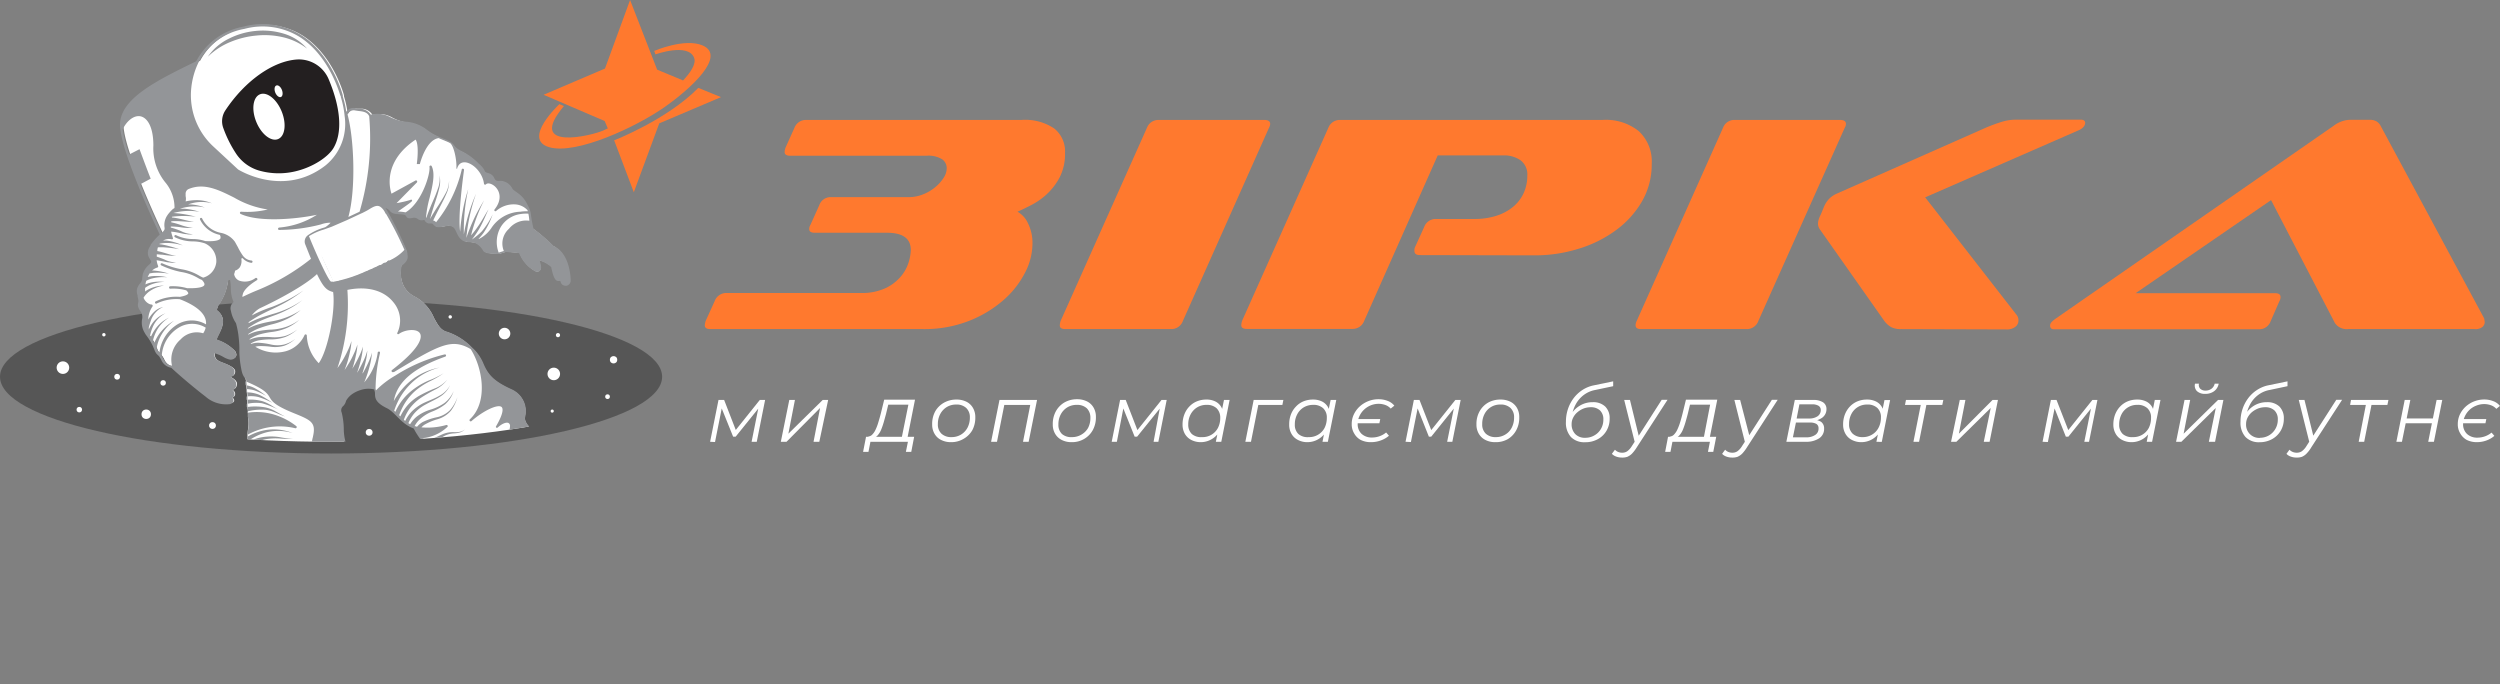 <svg xmlns="http://www.w3.org/2000/svg" xmlns:xlink="http://www.w3.org/1999/xlink" viewBox="0 0 381.42 104.41"><rect x="0" y="0" width="381.42" height="104.41" fill="#808080" stroke="none"/><defs><clipPath id="a" transform="translate(0 -0.7)"><path d="M0,0V57.18H.13C1.89,63.28,23.77,68.1,50.51,68.1s48.61-4.82,50.37-10.92H101V0Z" style="fill:none"/></clipPath></defs><ellipse cx="50.51" cy="57.48" rx="50.51" ry="11.71" style="fill:#565656"/><g style="clip-path:url(#a)"><path d="M86.93,43.56a.69.69,0,0,1-.54.6h-.08c-.12,0-.53,0-.67-.57l0-.16h-.17l-.14,0-.07,0c-.51.1-.77-.94-1-1.86l0-.15,0,0a4.83,4.83,0,0,0-1.84-1l-.26-.07.09.26c.28.79.29,1.22,0,1.42a.4.4,0,0,1-.16.07.66.66,0,0,1-.31,0,5.28,5.28,0,0,1-2.45-2.75l0-.08-2.09-.18-1,.31-.18,0c-1.65,0-2.06-.25-2.15-.43a2.77,2.77,0,0,0-1.48-1.3.58.58,0,0,0-.18,0,3,3,0,0,1-.45-.06l-.13,0-.1,0-.22-.06-.13,0-.08,0,0,0a2.56,2.56,0,0,1-.33-.16l-.11-.07a1.52,1.52,0,0,1-.39-.37l-.07-.1a3.73,3.73,0,0,1-.35-.65c-.3-.67-.6-1.3-2-1-1.08.22-1.27,0-1.35,0A.71.71,0,0,0,66.3,35a.44.44,0,0,1-.09-.11.5.5,0,0,0-.45-.23h-.11a1.06,1.06,0,0,1-.32,0,.84.84,0,0,1-.14-.06.69.69,0,0,1-.29-.27l0-.06a.36.36,0,0,0-.24-.15h-.11l-.13,0a.66.66,0,0,1-.62-.18,1.13,1.13,0,0,0-.95-.14c-.59.1-.67,0-.76-.17a.55.55,0,0,0-.33-.3,2.72,2.72,0,0,0-.76-.11,3.76,3.76,0,0,1-.9-.12,1,1,0,0,1-.52-.34,1.32,1.32,0,0,0-.76-.48l-.42-.12.28.34A4.79,4.79,0,0,1,59,33l.11.2a53,53,0,0,1,2.8,5.59,2.08,2.08,0,0,1,.16.63,1.22,1.22,0,0,0,0,.17c0,.32.12.83-.83,1.51l0,0v.05c-.08.36-.71,3.47,2.1,4.86a6.37,6.37,0,0,1,2.85,3.18c.56,1,1,1.91,2,2.17A9.26,9.26,0,0,1,72,53.79,6.74,6.74,0,0,1,73.56,56c.75,1.83,1.57,2.87,4.46,4.18a3.53,3.53,0,0,1,2,4.24,2.29,2.29,0,0,0,.82,1.49,8.37,8.37,0,0,1,2,3.57c.63,1.85,1.32,2.14,1.69,2.3l.08,0c.52.22.74.38.5,1.92A8.4,8.4,0,0,0,86.19,77l0,0h.07a8.55,8.55,0,0,1,5.33,1.84l0,0,0,0,.08,0a3.43,3.43,0,0,1,.39-.12A1.8,1.8,0,0,1,93.7,79c.87.63,1.48,2.19,1.67,4.26.1.88-2.12,2.73-3.71,3.1a1.89,1.89,0,0,1-.39.05,7.4,7.4,0,0,1-1.06.1h0c-2.68,0-9.33-2-11.43-4.17a2.43,2.43,0,0,1-.26-.62,1.27,1.27,0,0,1,.15-1v-.17a1.93,1.93,0,0,0-1-2,2.22,2.22,0,0,1-.79-.85l0-.08h-.1a5.31,5.31,0,0,1-3.2-1.42l0,0A5,5,0,0,1,73,75.7l-.18-.21a5.63,5.63,0,0,1-.88-1.56l0-.07h-.07l-.29-.12a6.21,6.21,0,0,1-.9-.44h0a3.83,3.83,0,0,1-.59-.42.72.72,0,0,1-.15-.13,1.8,1.8,0,0,1-.44-.56l0,0-.06,0A7.16,7.16,0,0,1,67.46,71a15.69,15.69,0,0,1-1.67-1.54l-.4-.45c-.17-.19-.31-.36-.44-.52l-.12-.15-.37-.48c-.07-.1-.14-.18-.2-.28l-.12-.16c-.13-.19-.25-.36-.36-.54s-.28-.45-.39-.66a2.43,2.43,0,0,1-.15-.26l0-.06-.07,0a5.38,5.38,0,0,1-.63-.28l-.2-.11a6.51,6.51,0,0,1-.58-.39,1.27,1.27,0,0,1-.12-.1,6.85,6.85,0,0,1-.59-.53L61,64.46l-.12-.12-.21-.22-.32-.32-.16-.16-.3-.27c-.1-.08-.19-.16-.28-.22a4.42,4.42,0,0,0-.54-.34c-1.65-.81-1.68-1.38-1.72-2l0-.16a1.57,1.57,0,0,0-.11-.52l0-.16-.08,0a3.64,3.64,0,0,0-1.83,0L54.9,60a4.81,4.81,0,0,0-1.25.59,3.25,3.25,0,0,0-1.06,1.13,1.59,1.59,0,0,1-.41.74,1,1,0,0,0-.27,1.17A11,11,0,0,1,52.22,66a7.73,7.73,0,0,0,.34,2.34,1.77,1.77,0,0,1-.15,1.29,4,4,0,0,0,0,3.3c1.11,2.62.84,4.63.21,5.63a2.48,2.48,0,0,0-.24.78,4.53,4.53,0,0,1-.69,1.84l-.05.07,0,.08A4.34,4.34,0,0,1,51.36,86l0,.06,0,.08c.5,1.69.07,2.95-1.25,3.65l-.09,0,0,.11c.16,1,.73,3.43,1.6,6.86l.06.22,0,0c.52.37,1,2.54,1.32,4.45a4.71,4.71,0,0,1-1.56,2.1,6.63,6.63,0,0,1-2.6,1.22h0a5.67,5.67,0,0,1-2.63,0,3.93,3.93,0,0,1-2.14-1.43c-.68-2.37-.85-4-.48-4.75l0,0v0c0-.2,0-.87-.06-1.73a34.91,34.91,0,0,0-.49-6.33l0-.07-.08,0c-2-.56-1.84-1.1-1.65-1.79l.06-.2a.86.86,0,0,0-.35-.85,1,1,0,0,1-.37-.65s0-.07,0-.11l0-.12-.12,0a3.19,3.19,0,0,1-.52-.16l-.07,0c-1.36-.59-1.51-2.36-1.59-3.31l0-.28c-.06-.59-.12-1.25-.26-2a8.57,8.57,0,0,1,.4-4.5,8.44,8.44,0,0,0,.36-1.42,7.87,7.87,0,0,0-.09-2.81,5.42,5.42,0,0,0-.14-.65.94.94,0,0,0,0-.16c0-.19-.1-.4-.16-.63l-.26-.86L38,69.42c0-.1-.07-.2-.1-.3l0-.06c-.06-.24-.11-.48-.14-.69l0-.07a7.24,7.24,0,0,1,0-.75c0-.23,0-.44,0-.63l.06-.62a5.34,5.34,0,0,0,0-2l0-.18s0-.12,0-.2a2.75,2.75,0,0,1,0-.34c0-.2,0-.4-.08-.61l-.05-.56c0-.22,0-.45,0-.69l0-.64c0-.18-.11-1.47-.13-1.7s0-.55-.09-.83A14.84,14.84,0,0,0,37,57a15.42,15.42,0,0,1-.29-2.39l0-.81c0-.66-.07-1.35-.16-2.07v0h0a11.79,11.79,0,0,0-.35-1.75,5.32,5.32,0,0,1-.76-1.87,1.09,1.09,0,0,1,.36-1.21l.1-.08-.07-.1a5.26,5.26,0,0,1-.4-2.1v-.14a9.28,9.28,0,0,0-.13-1.17l0-.23-.18.14a1.4,1.4,0,0,1-.26.16l-.08,0v.08a7.87,7.87,0,0,1-1.5,3.83l-.25.72.08.06c1.49,1.16.8,2.55.24,3.67-.12.23-.22.46-.31.67l0,.13.12.06a6.47,6.47,0,0,1,2.73,1.7,1.48,1.48,0,0,1,.15.35.56.56,0,0,1-.1.5.78.78,0,0,1-.39.22,1.32,1.32,0,0,1-.31,0,3.47,3.47,0,0,1-.89-.38,5.21,5.21,0,0,0-1.44-.6l-.16,0v.15c0,.66.11,1.09,1.13,1.47s2.07.82,2,1.4a.71.71,0,0,1-.29.58l-.18.07-.36.08.32.18c.3.16,1,.61.74,1.24a.75.75,0,0,1-.39.5l-.07,0-.16.1.13.13a.65.65,0,0,1,.25.61.57.57,0,0,1-.24.36l-.14.09.1.13a.46.46,0,0,1,.13.4c0,.06-.06.18-.3.27l-.17,0a4.5,4.5,0,0,1-3.58-1.14c-1.4-1.06-3.74-3-5.2-4.37l0,0h0a1.83,1.83,0,0,1-1.43-1.15,3.43,3.43,0,0,0-.28-.47,1.43,1.43,0,0,0-.23-.26,1.36,1.36,0,0,1-.17-.16,1.82,1.82,0,0,1-.37-.68l-.12-.27c-.05-.14-.12-.29-.2-.46s-.24-.45-.41-.73l-.07-.09a1.06,1.06,0,0,0-.1-.17l-.33-.46a3.19,3.19,0,0,1-.24-.38,2.72,2.72,0,0,1-.38-2,1.62,1.62,0,0,0-.24-1.28,3.4,3.4,0,0,1-.32-.54,1,1,0,0,1,0-.63,3,3,0,0,0,0-.42,2.88,2.88,0,0,0-.1-.6c0-.05,0-.1-.05-.17a1.87,1.87,0,0,1-.13-.58,1.41,1.41,0,0,1,.08-.58,2.3,2.3,0,0,1,.37-.58,1.5,1.5,0,0,0,.36-.71c0-.22,0-.35.06-.48a1.88,1.88,0,0,1,.16-.62,2.86,2.86,0,0,1,.78-1c.47-.43.47-.56.23-1a3,3,0,0,1-.3-.57,1.45,1.45,0,0,1,.2-1.21,1.61,1.61,0,0,1,.17-.28,3.49,3.49,0,0,1,.3-.43,11.34,11.34,0,0,1,1.09-1.18l.08-.07,0-.09c-.22-.47-5.45-11.45-6-16a5.1,5.1,0,0,1-.06-.73c0-3.93,5.56-6.64,11.44-9.51l.28-.14,0,0a10,10,0,0,1,7-5.1,11,11,0,0,1,8.57,1.23c4.77,3,6.35,9.07,6.37,9.14l0,.17a13.68,13.68,0,0,1,.52,2.33l.06.36.2-.29a1.32,1.32,0,0,1,.71-.51,1.44,1.44,0,0,1,.58,0l.33,0,.13,0a2,2,0,0,1,1.75.83l0,.09.19,0a3.9,3.9,0,0,1,2.8.37A7.34,7.34,0,0,0,62,19.4,5.72,5.72,0,0,1,65,20.54a8.25,8.25,0,0,0,1.66,1l0,0h0c.29.14.55.24.82.35a8.9,8.9,0,0,1,1,.44,1.9,1.9,0,0,1,.7.58,2.7,2.7,0,0,0,1.19.93,6.48,6.48,0,0,1,1.83,1.28c.18.17.39.35.65.57a3.09,3.09,0,0,1,.89,1.07c.1.24.18.32.63.45a1.16,1.16,0,0,1,.85.7.79.79,0,0,0,1,.5,1.94,1.94,0,0,1,1.74,1,1.68,1.68,0,0,0,.67.65,4.51,4.51,0,0,1,1.61,1.74,4.29,4.29,0,0,1,.6,1.75c.07.41.15,1,.41,2v0l0,0a23.39,23.39,0,0,1,3.06,2.64C86.93,39.49,86.92,43.52,86.93,43.56Z" transform="translate(0 -0.7)" style="fill:#fff"/><path d="M35.16,7.1a10.58,10.58,0,0,0-3.45,2.26A8.19,8.19,0,0,1,34.92,6.6,11.41,11.41,0,0,1,39,5.42a11,11,0,0,1,4.28.41,7.56,7.56,0,0,1,3.57,2.29,9.5,9.5,0,0,0-3.72-1.75,12.29,12.29,0,0,0-4.06-.24A13.45,13.45,0,0,0,35.16,7.1ZM87.07,43.56a.82.82,0,0,1-.65.74h-.09c-.31,0-.69-.12-.83-.68a.14.14,0,0,1,0-.06l-.16,0-.07,0c-.65.13-.91-.94-1.16-2l0-.1a4.66,4.66,0,0,0-1.78-1c.23.66.36,1.28,0,1.59a.69.69,0,0,1-.21.1.85.85,0,0,1-.38,0,5.41,5.41,0,0,1-2.54-2.83l-2-.18-1,.31-.21,0c-1.33,0-2.09-.13-2.29-.51a2.73,2.73,0,0,0-1.38-1.23l-.16,0a2.15,2.15,0,0,1-.46-.06l-.15,0-.09,0-.23-.06-.14,0-.12,0h0l-.35-.16-.12-.09a1.71,1.71,0,0,1-.48-.49h0c-.63-.89-.49-2-2.2-1.6-1.44.3-1.42-.1-1.55-.14s-.16-.31-.47-.32h-.09a1.82,1.82,0,0,1-.37,0l-.16-.07a1,1,0,0,1-.38-.37c0-.06-.09-.1-.14-.1a.93.93,0,0,1-.94-.16,1,1,0,0,0-.86-.12c-1,.17-.73-.34-1.13-.48s-1.1-.05-1.66-.22a1.16,1.16,0,0,1-.6-.4,1.27,1.27,0,0,0-.68-.43,3.27,3.27,0,0,1,.36.55l.12.2A55.27,55.27,0,0,1,62,38.76a3.13,3.13,0,0,1,.17.67.71.71,0,0,0,0,.14c.06.37.14.93-.88,1.66-.12.5-.63,3.39,2,4.7a6.61,6.61,0,0,1,2.93,3.26c.52,1,1,1.83,1.91,2.09a9.38,9.38,0,0,1,3.87,2.41A6.73,6.73,0,0,1,73.69,56c.74,1.79,1.54,2.81,4.39,4.1a3.67,3.67,0,0,1,2,4.41,2.2,2.2,0,0,0,.78,1.35A8.56,8.56,0,0,1,83,69.46c.6,1.8,1.25,2.07,1.6,2.22l.08,0c.62.26.83.51.6,2.07a8.09,8.09,0,0,0,1,3.08,8.71,8.71,0,0,1,5.43,1.87c2.5-1,3.55,1.86,3.8,4.54.12,1.12-2.74,3.25-4.25,3.3h0a6.82,6.82,0,0,1-1.09.1h0c-2.57,0-9.37-2-11.53-4.22a1.75,1.75,0,0,1-.14-1.78v-.12a1.83,1.83,0,0,0-1-1.86,2.17,2.17,0,0,1-.84-.91,4.73,4.73,0,0,1-2.81-1,6.12,6.12,0,0,1-.49-.4l0-.06a5.22,5.22,0,0,1-.46-.48c-.07-.07-.13-.15-.19-.22A5.46,5.46,0,0,1,71.79,74l-.31-.12a7.17,7.17,0,0,1-.92-.45h0a5.54,5.54,0,0,1-.62-.43.78.78,0,0,1-.16-.15h0a1.89,1.89,0,0,1-.47-.58,6.6,6.6,0,0,1-1.92-1.08,14.92,14.92,0,0,1-1.69-1.56l-.41-.45h0c-.15-.18-.3-.35-.44-.53L64.35,68c-.12-.15-.22-.3-.32-.44s-.26-.37-.37-.55a7.35,7.35,0,0,1-.4-.67l-.15-.27,0,0a5.8,5.8,0,0,1-.62-.27l-.21-.12a6.1,6.1,0,0,1-.59-.4l-.17-.14a6.68,6.68,0,0,1-.55-.5l-.17-.16-.23-.23c-.1-.11-.2-.21-.31-.31l-.16-.16-.3-.27-.26-.21a2.93,2.93,0,0,0-.53-.33c-1.72-.85-1.76-1.5-1.8-2.12v-.15a1.28,1.28,0,0,0-.1-.47l0-.11a3.73,3.73,0,0,0-2.1.09,4.6,4.6,0,0,0-1.21.57,3.16,3.16,0,0,0-1,1.07,1.66,1.66,0,0,1-.43.79.85.85,0,0,0-.24,1,11.17,11.17,0,0,1,.32,2.4,7.68,7.68,0,0,0,.33,2.29,1.86,1.86,0,0,1-.14,1.39,3.83,3.83,0,0,0,0,3.2c1.14,2.67.85,4.73.2,5.77a2.89,2.89,0,0,0-.24.78,4.25,4.25,0,0,1-.69,1.85,4.55,4.55,0,0,1-.35,4.78c.52,1.74.05,3.09-1.33,3.81.29,1.72,1.64,7,1.66,7,.71.48,1.23,3.57,1.38,4.54a4.61,4.61,0,0,1-1.62,2.23,6.53,6.53,0,0,1-2.65,1.25h0a5.67,5.67,0,0,1-2.75,0A4,4,0,0,1,44,103.46s0,0,0,0q-1.05-3.61-.48-4.85c-.13-.63,0-5.78-.55-8-2-.56-2-1.12-1.75-2l.06-.2c.07-.3-.07-.47-.31-.71a1.18,1.18,0,0,1-.42-.75v-.13A5,5,0,0,1,40,86.6l-.09,0c-1.5-.65-1.59-2.67-1.67-3.58-.06-.62-.13-1.32-.27-2.14a8.7,8.7,0,0,1,.4-4.57,8.59,8.59,0,0,0,.36-1.41,7.86,7.86,0,0,0-.09-2.76c0-.21-.08-.42-.13-.64a1,1,0,0,0,0-.14c0-.21-.1-.41-.17-.64l0-.11c0-.1-.16-.54-.2-.65a.29.29,0,0,1,0-.09l-.12-.35a2.64,2.64,0,0,0-.1-.3l0-.08c-.06-.25-.11-.48-.14-.7l0-.07a5.45,5.45,0,0,1,0-.78,6.25,6.25,0,0,1,0-.64c0-.21,0-.41.06-.62a5.23,5.23,0,0,0,0-1.93l0-.19a1.62,1.62,0,0,0,0-.19c0-.12,0-.24,0-.36s-.06-.46-.09-.71,0-.3,0-.46,0-.46,0-.71,0-.31,0-.47V61.1c0-.18-.11-1.47-.14-1.7s0-.55-.08-.82v0C37,58,36.91,57.49,36.81,57a16.6,16.6,0,0,1-.29-2.41c0-.24,0-.46,0-.69,0-.7-.06-1.42-.16-2.18h0v0A13.7,13.7,0,0,0,36,50a4.92,4.92,0,0,1-.77-1.88,1.21,1.21,0,0,1,.41-1.33,5.3,5.3,0,0,1-.42-2.21,10.66,10.66,0,0,0-.13-1.26,1.34,1.34,0,0,1-.28.18,8.08,8.08,0,0,1-1.53,3.91l-.19.58c1.57,1.23.83,2.73.28,3.84-.11.23-.22.45-.3.66a6.47,6.47,0,0,1,2.79,1.77,1.29,1.29,0,0,1,.17.39.67.67,0,0,1-.13.62,1,1,0,0,1-.81.3,3.38,3.38,0,0,1-1-.4,5.51,5.51,0,0,0-1.38-.58c0,.56.05.95,1,1.31,1.19.45,2.17.87,2.07,1.56a.85.85,0,0,1-.36.68.63.63,0,0,1-.22.08c.33.19,1.05.69.81,1.42a.88.88,0,0,1-.47.57s0,0-.06,0a.79.79,0,0,1,.29.74.73.73,0,0,1-.31.46.61.61,0,0,1,.16.51c0,.11-.1.27-.39.38a.53.53,0,0,1-.19.06,4.74,4.74,0,0,1-3.7-1.17c-1.41-1.07-3.73-3-5.21-4.38a2,2,0,0,1-1.54-1.23,3.82,3.82,0,0,0-.27-.45.91.91,0,0,0-.21-.23c-.09-.07-.15-.15-.22-.21a2.32,2.32,0,0,1-.36-.7,1.74,1.74,0,0,0-.11-.25h0a4,4,0,0,0-.2-.45c-.1-.2-.23-.43-.4-.71l-.06-.08a1.74,1.74,0,0,0-.11-.18l-.09-.13-.18-.25-.08-.1a3.13,3.13,0,0,1-.23-.37,3,3,0,0,1-.4-2.05,1.44,1.44,0,0,0-.21-1.18,2.83,2.83,0,0,1-.33-.57,1.14,1.14,0,0,1-.06-.7,2.18,2.18,0,0,0,.05-.4A3.18,3.18,0,0,0,21,46L21,45.81a2.06,2.06,0,0,1-.12-.59,1.38,1.38,0,0,1,.09-.63,2.38,2.38,0,0,1,.39-.64,1.33,1.33,0,0,0,.33-.63.13.13,0,0,0,0-.06,2.68,2.68,0,0,1,.05-.42,2.14,2.14,0,0,1,.17-.66,2.93,2.93,0,0,1,.81-1.07c.44-.4.41-.45.21-.79a3.73,3.73,0,0,1-.31-.58,1.65,1.65,0,0,1,.2-1.34c.05-.1.11-.19.17-.29l0-.06c.09-.13.18-.26.28-.38a11.55,11.55,0,0,1,1.1-1.19c-.6-1.27-5.48-11.65-6-16h0a5,5,0,0,1-.06-.74c0-4,5.6-6.75,11.52-9.64L30,9.93a10.18,10.18,0,0,1,7.15-5.17h0A11.11,11.11,0,0,1,45.87,6c4.82,3,6.41,9.17,6.43,9.23l0,.18a14.28,14.28,0,0,1,.53,2.35,1.26,1.26,0,0,1,1.43-.54l.45.05a2.12,2.12,0,0,1,1.85.91h.1a4,4,0,0,1,2.88.39,7.18,7.18,0,0,0,2.42.7,5.82,5.82,0,0,1,3.1,1.17,8.85,8.85,0,0,0,1.64,1h0c.63.29,1.39.55,1.83.79,1,.54.48.81,1.88,1.51A9.28,9.28,0,0,1,73,25.62c1.39,1.22.59,1.23,1.47,1.48,1.31.38.63,1.33,1.77,1.19a2.11,2.11,0,0,1,1.88,1.09c.25.58,1.41.74,2.27,2.38s.38,1.14,1,3.82a26.16,26.16,0,0,1,3.08,2.65C87.06,39.4,87.07,43.38,87.07,43.56ZM32.6,23.1l3.72,3.45s6.9,4.39,13.34-.61a8.16,8.16,0,0,0,2.92-7.53v0A14.5,14.5,0,0,0,52,15.51c0-.09,0-.16-.06-.2s-1.58-6.06-6.27-9a10.74,10.74,0,0,0-8.39-1.2h0a9.82,9.82,0,0,0-6.94,5,11.63,11.63,0,0,0-1.15,3.94A10.65,10.65,0,0,0,32.6,23.1ZM24.68,36.23c.46-.44.46-.55.42-.85a2.6,2.6,0,0,1,.44-1.84,2.39,2.39,0,0,1,.25-.33.81.81,0,0,1,.12-.14,4.44,4.44,0,0,1,.43-.44l.07-.08h0l.06,0,.15-.12a2.71,2.71,0,0,0,0-.29,6,6,0,0,0-1.42-3.64,8.25,8.25,0,0,1-1.8-5.59c0-3-1-4.25-1.94-4.46s-2.07.58-2.75,2a21.56,21.56,0,0,0,1,3.82l1.58-.81s1.06,2.9,1.7,4.5l-1.58.85C22.81,32.22,24.28,35.4,24.68,36.23Zm6.7,14.46a3.92,3.92,0,0,0-4.12,0A5.38,5.38,0,0,0,24.68,55c.08.13.17.27.25.42.28.5.54,1,1.31,1.06a4.05,4.05,0,0,1,1.32-4A3.34,3.34,0,0,1,31,51.55,2.69,2.69,0,0,0,31.38,50.69Zm2.14-14.16a4.31,4.31,0,0,1-3-2.34.17.17,0,0,1,.08-.23.17.17,0,0,1,.24.08,4,4,0,0,0,2.83,2.18,3.46,3.46,0,0,1,2.17,1.37c.16.28.3.55.44.79a9.24,9.24,0,0,0,.8,1.36,1.81,1.81,0,0,0,1.31.71.18.18,0,0,1,0,.35h-.05A2.14,2.14,0,0,1,37,40.07a.64.64,0,0,1-.19.08,1.81,1.81,0,0,1-.23,1.34,1.48,1.48,0,0,1-.72.51,1.75,1.75,0,0,1-.14.51,1.3,1.3,0,0,0,.76,1,2.65,2.65,0,0,0,2.32-.27l.18-.12a.19.19,0,0,1,.25.06.18.18,0,0,1,0,.24l-.2.13c-1.39.88-1.95,1.66-2,2.12A.51.51,0,0,0,37,46c.51-.25,1.15-.55,2-.91a33.09,33.09,0,0,0,8.45-4.91c-.26-.63-.54-1.34-.86-2.15a1.18,1.18,0,0,1,.37-1.43,8.3,8.3,0,0,1,2.46-1.17l.21-.07a4,4,0,0,0,.81-.68,4.19,4.19,0,0,0-1.48.26,25.85,25.85,0,0,1-6.36.84.17.17,0,0,1-.18-.16.2.2,0,0,1,.16-.2,12.7,12.7,0,0,0,5.77-1.95c-3.5.73-9,1.13-11.65-.14a.18.18,0,0,1-.09-.2.18.18,0,0,1,.19-.13,13.44,13.44,0,0,0,4.05-.34,14.29,14.29,0,0,1-5.12-1.81c-2.38-1.19-4.62-2.31-7-1.29a.78.78,0,0,0-.41.74l0,.32a1.76,1.76,0,0,1,0,.81,7.5,7.5,0,0,1,1.49-.19,5.86,5.86,0,0,1,2.53.48,6,6,0,0,0-3.61.16h0a7.18,7.18,0,0,1,2.52.48,7.19,7.19,0,0,0-3.8.19c.24,0,.49,0,.72,0a10.26,10.26,0,0,1,2.28.47,9.16,9.16,0,0,0-4,.18,16.17,16.17,0,0,1,3.43.57,14.35,14.35,0,0,0-3.65,0l0,.11c1.17.11,2.24.51,3.36.68-.7,0-1.4-.07-2.08-.1a9.05,9.05,0,0,0-1.38,0,1,1,0,0,0,0,.16A10.16,10.16,0,0,1,27.5,35a8.14,8.14,0,0,0,1.92.46,7.81,7.81,0,0,1-2-.11,10.59,10.59,0,0,0-1.36-.09.86.86,0,0,0,0,.16,10.21,10.21,0,0,1,1.56.54,4.15,4.15,0,0,0,1.81.46,2.22,2.22,0,0,1-1,0c-.32,0-.64-.1-.95-.16a9.52,9.52,0,0,0-1.37-.22,5.62,5.62,0,0,0,.21.77.6.6,0,0,0,.05.16.2.2,0,0,1,0,.18.18.18,0,0,1-.17.06,1.75,1.75,0,0,0-1.32.2,4,4,0,0,1,.6,0,8.39,8.39,0,0,1,2.42.74,8.22,8.22,0,0,0-2.44-.38,5.13,5.13,0,0,0-1.12.12l0,.08c.27,0,.53.07.8.12a20.69,20.69,0,0,1,2.21.63,21.79,21.79,0,0,0-2.26-.28,6.38,6.38,0,0,0-1,0A1.86,1.86,0,0,0,24,39c1,.19,1.91.6,2.88.75a15.92,15.92,0,0,1-2.08-.19c-.29,0-.59-.05-.88-.06,0,.12,0,.24,0,.36.39.12.76.27,1.12.41a4.31,4.31,0,0,0,1.81.47,2.39,2.39,0,0,1-1,0c-.32,0-.64-.1-.95-.16l-1-.18a3.15,3.15,0,0,0,.22.87.19.19,0,0,1,0,.15.17.17,0,0,1-.12.1,2,2,0,0,0-.79.45h.14a9.52,9.52,0,0,1,2.44.49,9.58,9.58,0,0,0-2.44-.13l-.46.07-.09,0s0,0,0,.08a1.49,1.49,0,0,0-.18.3l-.09.18.25-.06.28-.05a7,7,0,0,1,2.47.16,7,7,0,0,0-2.39.19,3.5,3.5,0,0,0-.54.2,2.64,2.64,0,0,0-.29.15,4.22,4.22,0,0,0-.12.55,1.51,1.51,0,0,1,.18-.09l.21-.08a5.7,5.7,0,0,1,2.49-.21,5.41,5.41,0,0,0-2.36.54l-.35.2a1.84,1.84,0,0,0-.22.17,1.15,1.15,0,0,0,0,.19.49.49,0,0,0,0,.2.19.19,0,0,1-.05.19,4.27,4.27,0,0,1,.44-.3,5.28,5.28,0,0,1,2.53-.64,5.11,5.11,0,0,0-2.34.94,3.73,3.73,0,0,0-.6.59h0a2.37,2.37,0,0,0-.22.33,1,1,0,0,0,.07.15h0a1.73,1.73,0,0,0,.78.78.86.86,0,0,0,.37.1.18.18,0,0,1,.15.1.19.19,0,0,1,0,.19,3.65,3.65,0,0,0-.65,2v0a4.85,4.85,0,0,1,.94-1.21,2.73,2.73,0,0,1,1.33-.7A3.42,3.42,0,0,0,23,49.67a8.2,8.2,0,0,0-.3,1v0c0,.07,0,.15,0,.23h0l0,.08a2.56,2.56,0,0,1,.11-.24,3.49,3.49,0,0,1,.18-.31,4.27,4.27,0,0,1,2.26-1.93,4.19,4.19,0,0,0-1.95,2.1A6.58,6.58,0,0,0,22.88,52V52a1.53,1.53,0,0,1,.11.16,5.78,5.78,0,0,1,.53-1,5.45,5.45,0,0,1,2.26-2,5.32,5.32,0,0,0-1.95,2.13,6.07,6.07,0,0,0-.49,1.35c.08.15.15.26.2.38a7,7,0,0,1,.77-1.4,7.46,7.46,0,0,1,2.26-2,7.08,7.08,0,0,0-1.95,2.17,6.16,6.16,0,0,0-.72,2l.07.18a1.27,1.27,0,0,0,.36.48,5.86,5.86,0,0,1,2.74-4.26,4.26,4.26,0,0,1,4.36,0c.14-1.45-1.23-2.77-4-3.84a6.9,6.9,0,0,0-3.53.66.16.16,0,0,1-.23-.08.17.17,0,0,1,.07-.24,7.18,7.18,0,0,1,3.7-.7c1.07-.19,1.24-.42,1.28-.51s-.08-.26-.3-.48a7.29,7.29,0,0,0-2.48-.25.19.19,0,0,1,0-.37,7.86,7.86,0,0,1,2.61.29c2,.05,2.51-.26,2.61-.45s0-.42-.35-.81a3.81,3.81,0,0,1-.61-.3,7.16,7.16,0,0,0-2.59-.92,13,13,0,0,1-3-1,.17.17,0,0,1-.09-.23.18.18,0,0,1,.23-.09,12.63,12.63,0,0,0,3,.92,7.65,7.65,0,0,1,2.7,1,4,4,0,0,0,.55.27A2.75,2.75,0,0,0,33,40.71a2.93,2.93,0,0,0-1.77-2.89h0a6,6,0,0,0-1.81-.29,6.26,6.26,0,0,1-2.72-.63.19.19,0,0,1-.08-.24.18.18,0,0,1,.24-.08,5.91,5.91,0,0,0,2.58.59,6,6,0,0,1,1.87.31c1.74.1,2.19-.2,2.31-.38A.59.59,0,0,0,33.52,36.53ZM44.26,99.68a1.06,1.06,0,0,1-.59-.56,10.14,10.14,0,0,0,.61,4.17A3.3,3.3,0,0,0,45,104C44.4,101.92,44.06,100.38,44.26,99.68Zm.86.17a4,4,0,0,1-.53-.07c-.22.79.55,3.42.87,4.51a2.38,2.38,0,0,0,.51.22A19,19,0,0,1,45.12,99.85Zm2.09,4.9a19,19,0,0,1-.74-4.86c-.35,0-.68,0-1,0a19.62,19.62,0,0,0,.9,4.75A4.86,4.86,0,0,0,47.21,104.75Zm.57-5c-.32,0-.63.07-.94.08a18.45,18.45,0,0,0,.74,4.89,6.1,6.1,0,0,0,1.07-.13C48.53,103.93,48.08,101.37,47.78,99.78Zm1.34-.24c-.32.08-.65.14-1,.19.31,1.58.75,4.1.87,4.81a7.33,7.33,0,0,0,1.12-.38A17.53,17.53,0,0,0,49.12,99.54Zm1.1-.34a6.38,6.38,0,0,1-.74.26,18.85,18.85,0,0,1,1,4.53,5.66,5.66,0,0,0,.77-.49A11.87,11.87,0,0,0,50.22,99.2Zm-2-5a.15.15,0,0,1-.11-.11,7.61,7.61,0,0,1-.41-1.52,9.41,9.41,0,0,1-1.76.11l.25,1.62a.19.19,0,0,1-.09.18s-1.13.67-1,3.43c0,.87,3.13.69,4.83-.37C50.64,97.08,49.45,94.6,48.24,94.18Zm-2.48-1.87a8.51,8.51,0,0,0,2.08-.14,6.8,6.8,0,0,0,.94-.24l-.22-1.39c-.22.08-.45.14-.68.2a9.09,9.09,0,0,1-3,.18c-.26,0-.51-.07-.77-.12l.16,1.29A8.09,8.09,0,0,0,45.76,92.31Zm5.53,6.25a4,4,0,0,1-.73.49,12.21,12.21,0,0,1,1,4.17,4.26,4.26,0,0,0,.56-.57C52,101.48,51.91,99.2,51.29,98.56Zm-1.8-11.21a13.15,13.15,0,0,1-1.67.51,10.23,10.23,0,0,1-5,0,.18.18,0,0,1,0-.35,8.92,8.92,0,0,0,5.36-2.19,11,11,0,0,1-2,1h0a13,13,0,0,1-1.35.39,10.74,10.74,0,0,1-4,.23c0,.2.11.34.31.55a1,1,0,0,1,.4,1l-.06.21c-.17.66-.28,1,1.61,1.56l.16.05.71.16c.31.06.64.11,1,.14C46.8,90.54,49.21,88.78,49.49,87.35Zm2.06,11c.68.71.74,2.68.88,3.9a3.52,3.52,0,0,0,.38-.75,18.94,18.94,0,0,0-.92-3.85A1.15,1.15,0,0,1,51.55,98.32Zm-3.79-31c.52-2.22-.29-2.54-3-3.64-5.78-2.36-1.39-2.41-7.34-4.85,0,.2,0,.41.06.62A4.09,4.09,0,0,1,39,60,10.42,10.42,0,0,1,40.6,61.1a10.37,10.37,0,0,0-1.72-.82,4.11,4.11,0,0,0-1.33-.21c0,.16,0,.33,0,.49a5.17,5.17,0,0,1,2,.37,12.46,12.46,0,0,1,2,1.23,12.27,12.27,0,0,0-2.14-.89,4.71,4.71,0,0,0-1.83-.07c0,.17,0,.34,0,.5a6.6,6.6,0,0,1,2.46.21,6.33,6.33,0,0,1,1.29.6c.4.24.78.5,1.19.71a14.22,14.22,0,0,0-2.56-1,6.31,6.31,0,0,0-2.33.11c0,.16,0,.33,0,.48a8.74,8.74,0,0,1,2.93.06,5.44,5.44,0,0,1,1.52.61c.48.26.93.54,1.42.76-.51-.16-1-.39-1.5-.6a5.33,5.33,0,0,0-1.5-.42,8.51,8.51,0,0,0-2.79.26,1.2,1.2,0,0,0,0,.2,9.2,9.2,0,0,1,3.93.22,10.44,10.44,0,0,1,3.56,1.81.18.18,0,0,1,.05.23.18.18,0,0,1-.12.09.12.12,0,0,1-.1,0,10.11,10.11,0,0,0-7.26,1,1.38,1.38,0,0,0,0,.29,6.94,6.94,0,0,1,.77-.39,8.15,8.15,0,0,1,2-.62,7.77,7.77,0,0,1,4.11.46,7.6,7.6,0,0,0-4-.11,8.22,8.22,0,0,0-1.87.75,6.59,6.59,0,0,0-1,.65s0,.08,0,.13a6.35,6.35,0,0,1,.87-.42,7,7,0,0,1,2-.45,8.51,8.51,0,0,1,2,.07,9.42,9.42,0,0,0,2,.21,10.18,10.18,0,0,1-2,0,9.14,9.14,0,0,0-2,.09,6.51,6.51,0,0,0-1.82.61,5.27,5.27,0,0,0-1,.59l0,.12a7.12,7.12,0,0,1,.86-.36,6.13,6.13,0,0,1,2-.29,17.7,17.7,0,0,1,1.94.21,4,4,0,0,0,1.9-.1,4,4,0,0,1-1.91.28,17.65,17.65,0,0,0-1.92,0,5.72,5.72,0,0,0-1.8.43,4.84,4.84,0,0,0-.86.48.88.88,0,0,1,0,.15,4.65,4.65,0,0,1,.79-.28,5.19,5.19,0,0,1,2-.07c.63.08,1.25.23,1.86.27a3.15,3.15,0,0,0,1.8-.39,3.28,3.28,0,0,1-1.8.57c-.64,0-1.27-.07-1.89-.09a4.55,4.55,0,0,0-1.77.23,3.53,3.53,0,0,0-.76.36,1.22,1.22,0,0,0,.07.17,3.53,3.53,0,0,1,.73-.17,4.87,4.87,0,0,1,1.91.17,5.8,5.8,0,0,0,1.79.23,3.44,3.44,0,0,0,1.69-.64,3.55,3.55,0,0,1-1.67.82,6.16,6.16,0,0,1-1.87-.06,5,5,0,0,0-1.76,0,3.49,3.49,0,0,0-.57.2.86.86,0,0,0,.15.22,2,2,0,0,1,.55-.05,7.53,7.53,0,0,1,1.83.43,3.15,3.15,0,0,0,1.72.11A4.72,4.72,0,0,0,44.71,71a4.92,4.92,0,0,1-1.53,1,3.5,3.5,0,0,1-1.87.07,6.44,6.44,0,0,0-1.74-.24H39.5a5.58,5.58,0,0,0,2.46.9.17.17,0,0,1,.14.17A.18.18,0,0,1,42,73c-1.79.38-2.39,1.21-2.58,2a.94.94,0,0,0,.1-.1,4.77,4.77,0,0,1,1.31-.92,8.76,8.76,0,0,1,1.51-.42,8.47,8.47,0,0,0,1.44-.5,8.48,8.48,0,0,1-1.39.67,8.25,8.25,0,0,0-1.39.57,4.86,4.86,0,0,0-1.42,1.4,5.25,5.25,0,0,1,1.18-.72,8.66,8.66,0,0,1,1.42-.4,7,7,0,0,0,1.35-.52,7,7,0,0,1-1.3.69,8.58,8.58,0,0,0-1.31.55,5.81,5.81,0,0,0-1.54,1.39,6.85,6.85,0,0,1,1.3-.72A13.37,13.37,0,0,1,42,75.69a5.11,5.11,0,0,0,1.25-.53,5.24,5.24,0,0,1-1.19.7,10.91,10.91,0,0,0-1.25.53,6.51,6.51,0,0,0-1.65,1.36,7.09,7.09,0,0,1,1.41-.69c.42-.16.86-.23,1.27-.35A4,4,0,0,0,43,76.17a3.85,3.85,0,0,1-1.1.71c-.41.18-.82.31-1.19.5a9,9,0,0,0-1.77,1.3A10.29,10.29,0,0,1,40.46,78c.41-.12.82-.19,1.21-.3a3.08,3.08,0,0,0,1.07-.57,3.11,3.11,0,0,1-1,.74c-.39.17-.78.29-1.14.47a10.15,10.15,0,0,0-1.87,1.18h0A13,13,0,0,1,40.36,79c.38-.1.78-.15,1.15-.25a2.27,2.27,0,0,0,1-.59,2.36,2.36,0,0,1-.92.76c-.37.16-.75.27-1.1.42a11.41,11.41,0,0,0-1.47.77,3.08,3.08,0,0,0,2.18,1.35.19.19,0,0,1,.15.17.18.18,0,0,1-.13.18,3.47,3.47,0,0,0-2.37,2,6.61,6.61,0,0,1,.58-.47,6.27,6.27,0,0,1,2.68-1.09,5.94,5.94,0,0,0-2.45,1.37,6.42,6.42,0,0,0-.86,1v0A6,6,0,0,1,40,83.8a7.73,7.73,0,0,1,1.37-.56,11.17,11.17,0,0,0,1.37-.49,9.45,9.45,0,0,1-1.31.66,8.87,8.87,0,0,0-1.25.69A5.8,5.8,0,0,0,39,85.17l.25-.19a5.64,5.64,0,0,1,1.39-.69c.48-.17,1-.29,1.44-.42a3.68,3.68,0,0,0,1.34-.6,3.65,3.65,0,0,1-1.28.77c-.47.2-.93.37-1.37.58a4.41,4.41,0,0,0-1.32.92,1.5,1.5,0,0,1,.32-.19,5.61,5.61,0,0,1,1.51-.51c.51-.11,1-.19,1.5-.32a2.6,2.6,0,0,0,1.3-.73,2.65,2.65,0,0,1-1.24.89c-.49.2-1,.34-1.46.5a5.89,5.89,0,0,0-1.34.63l-.11.08a3,3,0,0,1,.38-.15,8,8,0,0,1,1.62-.32,8.8,8.8,0,0,0,1.55-.26,2.33,2.33,0,0,0,1.27-.86,2.36,2.36,0,0,1-1.21,1,10.06,10.06,0,0,1-1.55.45,7.21,7.21,0,0,0-1.47.45l-.11.06.47-.12A14.2,14.2,0,0,1,42.58,86a5.73,5.73,0,0,0,1.6-.23,2.32,2.32,0,0,0,1.25-1A2.36,2.36,0,0,1,44.24,86a5.46,5.46,0,0,1-1.63.43c-.35,0-.71.1-1,.17a12,12,0,0,0,4.54-.68,11.14,11.14,0,0,0,3.24-2.8,14.28,14.28,0,0,1-2.43.76c-.36.08-.75.17-1.15.24a.18.18,0,0,1-.2-.13.17.17,0,0,1,.09-.21c2.55-1.18,3-1.85,3-2.19-.06-.59-1.76-1-3.12-1.28-.65-.15-1.33-.3-1.88-.48a.16.16,0,0,1-.12-.2.18.18,0,0,1,.2-.14c2.17.27,4-.47,4.55-1.29a.75.75,0,0,0,.14-.74c-.24-.48-1.16-.78-2.52-.84a.18.18,0,0,1,0-.36c1.89-.25,3-.75,3.41-1.48a2.13,2.13,0,0,0-.29-2c-.15-.27-.28-.51-.42-.73A5.26,5.26,0,0,1,47.76,67.31Zm3.06-22.09c-.88-.25-1.4-.56-2.44-2.73-1.79,1.69-5.78,3.85-8.73,5.22a4.07,4.07,0,0,0-1.22,1.09l.63-.32c.82-.4,1.66-.72,2.49-1A23.09,23.09,0,0,0,46.31,45a22.42,22.42,0,0,1-2.22,1.53c-.77.46-1.58.87-2.39,1.25s-1.62.77-2.4,1.2c-.46.27-.91.56-1.36.86,0,0,0,.11,0,.16.4-.21.82-.41,1.24-.59.8-.32,1.62-.55,2.42-.8a16.22,16.22,0,0,0,2.36-.86,14.35,14.35,0,0,0,2.18-1.26A13.81,13.81,0,0,1,44,47.88a16.6,16.6,0,0,1-2.32,1c-.79.3-1.58.59-2.32.95a12.59,12.59,0,0,0-1.54.93s0,.06,0,.09a9,9,0,0,1,1.39-.6,18.1,18.1,0,0,1,2.35-.54,11.88,11.88,0,0,0,2.26-.64A10.46,10.46,0,0,0,45.88,48a10.27,10.27,0,0,1-2,1.32,11.25,11.25,0,0,1-2.25.83,19.47,19.47,0,0,0-2.24.69,8.14,8.14,0,0,0-1.51.82l0,.1a6.19,6.19,0,0,1,1.38-.51,13.65,13.65,0,0,1,2.26-.27,8.27,8.27,0,0,0,2.16-.42,7.9,7.9,0,0,0,2-1.07,7.82,7.82,0,0,1-1.88,1.23,8.29,8.29,0,0,1-2.19.61,13.2,13.2,0,0,0-2.15.43,6,6,0,0,0-1.37.66s0,.08,0,.11a4.79,4.79,0,0,1,1.29-.38,11.85,11.85,0,0,1,2.15,0,6.14,6.14,0,0,0,2-.2,6.3,6.3,0,0,0,1.85-1,6.42,6.42,0,0,1-1.79,1.14,6.35,6.35,0,0,1-2.11.39,11.47,11.47,0,0,0-2.06.16,3.85,3.85,0,0,0-1.15.46.32.32,0,0,0,0,.09l0,0a3.24,3.24,0,0,1,1.1-.2,10.69,10.69,0,0,1,2,.28,4.53,4.53,0,0,0,1.94,0,4.59,4.59,0,0,0,1.75-.88,5,5,0,0,1-1.7,1.06,4.81,4.81,0,0,1-2,.16,10.9,10.9,0,0,0-1.95-.1,3.4,3.4,0,0,0-.46.09,5.92,5.92,0,0,0,4.6.7,4.45,4.45,0,0,0,2.91-2.47.18.18,0,0,1,.2-.11.18.18,0,0,1,.15.16,6.34,6.34,0,0,0,1.82,4.23C50,54.26,51.23,48.16,50.82,45.22ZM86.37,85c-1.66-.2-6.77-1.89-7.72-3.77a1.82,1.82,0,0,0,.25,1s2.07,2.06,7.45,3.44ZM84,77a.18.18,0,0,1,.16-.07.19.19,0,0,1,.15.08L85,78.09A8.16,8.16,0,0,1,86,77a7,7,0,0,1-.91-2.39,4.45,4.45,0,0,1-3.44,2.83l.19.86A3.58,3.58,0,0,0,84,77Zm3.68,7.27c-.3.25-.62.49-1,.72l0,.82,1.08.25A5.56,5.56,0,0,0,87.68,84.22Zm.86-.75L88,84a5.89,5.89,0,0,1,.16,2.11c.24,0,.48.1.73.13A10.68,10.68,0,0,0,88.54,83.47Zm.84-.87q-.25.29-.54.57a11.23,11.23,0,0,1,.39,3.1,6.76,6.76,0,0,0,.76,0A10.93,10.93,0,0,0,89.38,82.6Zm.71-.85c-.14.19-.3.37-.46.56a10.5,10.5,0,0,1,.72,4,5.65,5.65,0,0,0,.73-.07A11.83,11.83,0,0,0,90.09,81.75Zm.64-.89-.4.57a11.88,11.88,0,0,1,1.1,4.75,6.08,6.08,0,0,0,.85-.26C92.34,82.8,91.4,81.43,90.73,80.86Zm1-1.56c2.13-.4,2.87,2.6,2.92,5a2.23,2.23,0,0,0,.55-1c-.22-2.4-1.1-5.14-3.36-4.24Zm-.32.56c1.75.36,2.26,3.41,2.23,5.36a4.9,4.9,0,0,0,.66-.56c0-3.35-.93-4.45-1.49-4.81a1.4,1.4,0,0,0-1.33-.1Zm-.2.34-.23.36c.7.6,1.72,2,1.7,5.22a5.39,5.39,0,0,0,.59-.32c.12-3.15-.82-4.43-1.23-4.84A1.28,1.28,0,0,0,91.17,80.2Zm-6.06-1.68c-.1.15-.21.31-.33.47a4.63,4.63,0,0,0,2.88,3.1,7.76,7.76,0,0,0,2.78-3.8,8.75,8.75,0,0,0-4.17-1.07A7.18,7.18,0,0,0,85.11,78.52ZM60.86,51.65a.18.18,0,0,1-.22,0,.16.16,0,0,1,0-.21A4.34,4.34,0,0,0,60,46.79c-1.45-1.8-4-2.48-7-1.86a30.41,30.41,0,0,1-1.52,11.92l.12-.16a13,13,0,0,0,.8-1.23c.24-.43.47-.87.68-1.33a9.43,9.43,0,0,0,.54-1.4,8.67,8.67,0,0,1-.2,1.52c-.1.5-.22,1-.36,1.49s-.31.94-.49,1.41c.26-.37.5-.76.74-1.16s.47-.87.68-1.33a9.43,9.43,0,0,0,.54-1.4,8.56,8.56,0,0,1-.2,1.51c-.1.5-.22,1-.36,1.49-.07.24-.14.47-.22.7l.4-.66c.24-.43.47-.87.68-1.32a9.19,9.19,0,0,0,.54-1.4,9.61,9.61,0,0,1-.2,1.51c-.1.5-.22,1-.37,1.49s-.21.68-.33,1c.06-.1.14-.2.2-.31.28-.49.54-1,.78-1.49a10.13,10.13,0,0,0,.59-1.59,9,9,0,0,1-.26,1.7,16.54,16.54,0,0,1-.46,1.67,1.12,1.12,0,0,0,0,.13l0,0a17.35,17.35,0,0,0,.81-1.54,9.64,9.64,0,0,0,.62-1.65,10.41,10.41,0,0,1-.28,1.76,17.9,17.9,0,0,1-.5,1.73c-.12.35-.25.7-.41,1.05a8.71,8.71,0,0,0,2.06-4.48l0-.06a.2.2,0,0,1,.22-.16.14.14,0,0,1,.13.19h0a.06.06,0,0,1,0,0h0a.14.14,0,0,1,0,.06,24.55,24.55,0,0,0-.67,5.32.34.34,0,0,0,0,.15c0,.07,0,.14.06.2a14.22,14.22,0,0,1,3-2.29,24.85,24.85,0,0,1,7.49-3.2.17.17,0,0,1,.2.13.18.18,0,0,1-.12.21c-4.87,1.74-7.36,3.87-7.85,6.79a7.86,7.86,0,0,1,.54-.87,10.6,10.6,0,0,1,1.76-2,9.84,9.84,0,0,1,4.72-2.26,9.54,9.54,0,0,0-4.47,2.52,10,10,0,0,0-1.56,2,11,11,0,0,0-.93,2.07l.18.17a9.31,9.31,0,0,1,1-1.7A8.87,8.87,0,0,1,63.21,60a11.21,11.21,0,0,1,2.21-1.25,13.26,13.26,0,0,0,2.27-1.11,13.7,13.7,0,0,1-2.19,1.27,11.17,11.17,0,0,0-2.08,1.37,8.8,8.8,0,0,0-1.6,1.85,9.4,9.4,0,0,0-.92,1.92l.18.18a7.75,7.75,0,0,1,1-1.58A7.08,7.08,0,0,1,64,61.06,20.61,20.61,0,0,1,66.24,60a4.87,4.87,0,0,0,2-1.38,5.07,5.07,0,0,1-1.89,1.54,21.86,21.86,0,0,0-2.11,1.22A7.16,7.16,0,0,0,62.52,63a7.46,7.46,0,0,0-.91,1.75l.21.17a6,6,0,0,1,1-1.44,6.94,6.94,0,0,1,2-1.38c.73-.33,1.49-.59,2.18-1a3.92,3.92,0,0,0,1.67-1.63,4,4,0,0,1-1.58,1.78c-.68.44-1.42.75-2.11,1.14a6.09,6.09,0,0,0-1.8,1.41,5.7,5.7,0,0,0-.87,1.46l.26.16a4.75,4.75,0,0,1,1-1.15,6.57,6.57,0,0,1,2.16-1.09,7.39,7.39,0,0,0,2.09-1,4.54,4.54,0,0,0,1.39-1.81,4.55,4.55,0,0,1-1.28,2,7.93,7.93,0,0,1-2.07,1.15A6,6,0,0,0,64,64.72a3.74,3.74,0,0,0-.75,1l.07,0h0l.31.09a3.24,3.24,0,0,1,.82-.7,9.13,9.13,0,0,1,2.24-.76,4,4,0,0,0,1.95-1.06,5.93,5.93,0,0,0,1.15-2,5.94,5.94,0,0,1-1,2.08,4.28,4.28,0,0,1-2,1.28,8.51,8.51,0,0,0-2.06.87,2.6,2.6,0,0,0-.43.38,10.34,10.34,0,0,0,3.79-.36.19.19,0,0,1,.19.07.18.18,0,0,1,0,.2,6.39,6.39,0,0,1-3,1.61,4.48,4.48,0,0,1-.72.11c.09.11.16.22.24.33A5.26,5.26,0,0,0,66,67.62c.53-.18,1-.45,1.57-.69a3.9,3.9,0,0,1,1.74-.29,4,4,0,0,0,.85-.06,1.88,1.88,0,0,0,.77-.36,1.94,1.94,0,0,1-.74.45,4.4,4.4,0,0,1-.87.15,3.6,3.6,0,0,0-1.6.43c-.48.29-1,.61-1.51.87a6.2,6.2,0,0,1-1,.39,3.65,3.65,0,0,0,.31.36h0a7.36,7.36,0,0,1,2.52-1.21,10.19,10.19,0,0,1,1.44-.11,5.94,5.94,0,0,0,1.39-.23,5.86,5.86,0,0,1-1.37.41,8.31,8.31,0,0,0-1.37.27A6.54,6.54,0,0,0,66,69.39a1.17,1.17,0,0,0,.15.16l0,0h0l0,0a7.53,7.53,0,0,1,2.23-1.07,10.58,10.58,0,0,1,1.21-.16,4.34,4.34,0,0,0,1.15-.3,5,5,0,0,1-1.12.46,9.65,9.65,0,0,0-1.15.3A6.82,6.82,0,0,0,66.63,70l0,0,.12.12h0a.52.52,0,0,1,.1-.11l0,0a9.3,9.3,0,0,1,2.3-1c.41-.09.82-.11,1.21-.17a3.65,3.65,0,0,0,1.14-.38,4,4,0,0,1-1.1.54c-.4.12-.79.19-1.16.33a9.19,9.19,0,0,0-2,1.18l0,0h0l.06.05a.41.41,0,0,1,.11-.12l.05,0a12,12,0,0,1,2.5-.8c.43-.08.87-.1,1.28-.16a3.23,3.23,0,0,0,1.17-.45,3.39,3.39,0,0,1-1.13.63c-.42.13-.84.2-1.23.34A10.63,10.63,0,0,0,68.2,71a6.6,6.6,0,0,0,1.27.21h0c1.72.13,3.7-.27,6.73-1.28a.16.16,0,0,1,.21.09.17.17,0,0,1,0,.22,14.89,14.89,0,0,1-4.59,2,8.51,8.51,0,0,1-1.24.19,2.66,2.66,0,0,1-.73-.07,3.37,3.37,0,0,0,.54.49,9.66,9.66,0,0,0,2-.24,9.53,9.53,0,0,0,1.56-.44,6.79,6.79,0,0,0,1.47-.69,6.88,6.88,0,0,1-1.4.85,10.36,10.36,0,0,1-1.54.63c-.36.12-.73.22-1.11.31a10.24,10.24,0,0,0,2,.13,12.36,12.36,0,0,0,1.61-.16,7.08,7.08,0,0,0,1.58-.42,7,7,0,0,1-1.54.6,12.57,12.57,0,0,1-1.62.33c-.27,0-.54.07-.82.09a7.7,7.7,0,0,0,5.09-.41.17.17,0,0,1,.22.07.2.2,0,0,1,0,.24,9.62,9.62,0,0,1-3.62,1.71,8.15,8.15,0,0,1-1,.15l.17.19a11,11,0,0,0,1.6-.22,13.33,13.33,0,0,0,1.56-.45A6.87,6.87,0,0,0,78,74.43a7.82,7.82,0,0,1-1.41.86,12.37,12.37,0,0,1-1.54.62,10.92,10.92,0,0,1-1.19.33h0l.22.17c.32,0,.63-.08,1-.15a12.51,12.51,0,0,0,1.56-.44,8,8,0,0,0,1.48-.69,7.77,7.77,0,0,1-1.41.85,12.08,12.08,0,0,1-1.54.62l-.53.16a4.26,4.26,0,0,0,2.22.68,4.21,4.21,0,0,0,.57-.07,4.43,4.43,0,0,0,2.28-1.24.18.18,0,0,1,.25.26,5.12,5.12,0,0,1-1.5,1,11.27,11.27,0,0,0,2.91-.25h0c2.09-.48,3.28-1.62,3.56-3.39.19-1.26.08-1.5-.21-1.64,0,1.92-1.28,3.51-3.88,4.6h0a.17.17,0,0,1-.18-.06.18.18,0,0,1,0-.23,4.44,4.44,0,0,0,.93-2.25A7.82,7.82,0,0,1,78,76.25a3.38,3.38,0,0,1-.69.1.18.18,0,0,1-.18-.14.17.17,0,0,1,.09-.2c2.16-1.05,4.2-3.16,4.56-4.73a1.56,1.56,0,0,0-.07-1c-1,1.12-3.22,2.38-6.78,2.51a.18.18,0,0,1-.18-.14.19.19,0,0,1,.11-.21c2.61-1.07,4.87-3.36,4.41-5.75a8.41,8.41,0,0,1-4.63,3,.18.18,0,0,1-.21-.12.18.18,0,0,1,.1-.21c2.43-1.18,3.29-2.82,3.28-3.63a.49.49,0,0,0-.24-.5c-.34-.15-1,.11-1.64.7a.18.18,0,0,1-.23,0,.16.16,0,0,1,0-.22c1.27-2.19,1-2.77.82-2.92-.57-.47-2.75.55-4.58,2.15a.18.18,0,0,1-.25-.27c2.86-2.67,1.91-7.92.12-10.71-2.88-1.67-4.68-.73-11.71,3.51H60a.19.19,0,0,1-.22-.06.17.17,0,0,1,0-.23c5-3.85,4.53-5.31,4.26-5.67C63.53,50.78,61.74,51,60.86,51.65Zm-2-18.32-.11-.2a2.33,2.33,0,0,0-.68-.85c-.49-.35-1-.11-1.76.36a8.46,8.46,0,0,1-.79.43l-.13.07c-.11.06-.22.1-.33.15h0c-.83.39-1.48.69-2.14,1l-2.31,1-1,.36-.23.08a8.85,8.85,0,0,0-2.24,1c1,2.51,2.92,6.71,3.35,6.93a1.49,1.49,0,0,0,.44,0c-.58-1.11-1.13-2.32-1.8-3.85a.17.17,0,0,1,.09-.23.18.18,0,0,1,.24.09c.68,1.56,1.24,2.79,1.84,3.91l.41-.11c-.61-1.14-1.17-2.38-1.86-4a.17.17,0,0,1,.09-.23.18.18,0,0,1,.24.09c.7,1.6,1.27,2.86,1.89,4l.4-.12c-.62-1.16-1.2-2.42-1.9-4a.17.17,0,1,1,.32-.14c.72,1.63,1.3,2.9,1.93,4.07l.4-.13c-.64-1.18-1.22-2.45-1.94-4.1a.17.17,0,0,1,.1-.23.18.18,0,0,1,.23.09c.72,1.66,1.31,2.94,2,4.12l.4-.14c-.65-1.19-1.24-2.47-2-4.14a.17.17,0,0,1,.09-.23.18.18,0,0,1,.24.09c.73,1.68,1.32,3,2,4.16l.39-.15c-.65-1.19-1.24-2.49-2-4.17a.17.17,0,1,1,.32-.14c.74,1.69,1.33,3,2,4.18l.39-.15c-.66-1.2-1.25-2.5-2-4.19a.17.17,0,0,1,.1-.23.18.18,0,0,1,.23.09c.74,1.7,1.34,3,2,4.2l.39-.16c-.66-1.21-1.25-2.51-2-4.2a.17.17,0,0,1,.09-.23.18.18,0,0,1,.24.09c.74,1.69,1.33,3,2,4.19l.38-.16c-.66-1.21-1.25-2.51-2-4.19a.17.17,0,1,1,.32-.14c.74,1.68,1.33,3,2,4.18l.37-.19c-.65-1.19-1.24-2.48-2-4.15a.17.17,0,0,1,.1-.23A.17.17,0,0,1,56,37c.73,1.67,1.32,3,2,4.14l.38-.18c-.65-1.18-1.23-2.47-1.95-4.12a.17.17,0,0,1,.09-.23.18.18,0,0,1,.24.09c.72,1.65,1.3,2.92,1.94,4.1l.37-.18c-.63-1.17-1.21-2.44-1.92-4.08a.17.17,0,0,1,.09-.23.16.16,0,0,1,.23.09c.71,1.63,1.29,2.9,1.92,4.05a6.9,6.9,0,0,0,2.31-1.63A51.75,51.75,0,0,0,58.9,33.33ZM56.33,18.44c-.29-.66-1-.74-1.63-.81l-.48-.07a1,1,0,0,0-1.19.62c1,3.73,1.29,11.45.12,15.62L54.86,33A39.67,39.67,0,0,0,56.33,18.44ZM79.39,33h0a5.68,5.68,0,0,1,1.11-.06,1.13,1.13,0,0,0,0-.15,2.77,2.77,0,0,0-2-.91,4.07,4.07,0,0,0-2.8,1,.17.17,0,0,1-.24,0,.18.18,0,0,1,0-.23c1.24-1.56.77-2.89,0-3.55-.49-.41-1.07-.54-1.31-.28a.19.19,0,0,1-.19.05.17.17,0,0,1-.12-.15c-.33-2.54-3.43-4.47-4.09-2.35l0,0s0,0,0,.06l0,0h-.12l0,0a.08.08,0,0,1,0,0s0,0,0-.06,0,0,0-.05c.07-1.09-.33-3.26-.94-3.78-.47-.26-1.09-.46-1.76-.77-1.94.27-2.84,3.86-2.86,3.9a.13.13,0,0,1,0,.06l0,0-.05,0,0,0H63.6s0,0,0,0l0,0s0,0,0,0l0,0a.24.24,0,0,1,0-.09s0,0,0,0c.14-1,.27-3-.19-3.64-4.92,3.3-4,7.32-3.68,8.25l3.65-2a.16.16,0,0,1,.23.05.18.18,0,0,1,0,.23l-3.11,3.16a15.44,15.44,0,0,0,2.09-.48.22.22,0,0,1,.27,0c0,.07.07.11-.09.26h0c-.22.2-.79.61-2.06,1.5a7.48,7.48,0,0,1,1.17.13c2.49-1.49,3.81-5.91,3.64-6.94a.18.18,0,0,1,.13-.2.17.17,0,0,1,.21.09c.58,1.19.12,3.06-.32,4.85a16.78,16.78,0,0,0-.55,3l.07,0c.29-.86.64-1.71,1-2.54a19.63,19.63,0,0,0,.76-1.92,4.13,4.13,0,0,0,.23-2,4.19,4.19,0,0,1-.06,2.08c-.16.68-.38,1.34-.59,2-.29.87-.56,1.73-.79,2.6.39-.71.83-1.4,1.27-2.08s.74-1.17,1.06-1.77a4.16,4.16,0,0,0,.57-2,4.29,4.29,0,0,1-.41,2c-.27.64-.59,1.25-.91,1.87s-.76,1.47-1.1,2.21a.65.65,0,0,1,.44.26,19.93,19.93,0,0,0,3.91-8,.16.16,0,0,1,.13-.17.19.19,0,0,1,.22.13.28.28,0,0,1,0,.09c0,.07-1,7-.58,9.41,0,0,0,0,0,0h0l0,.06c0-.05,0-.1,0-.16h0a27.39,27.39,0,0,1,1.23-6.43,29.19,29.19,0,0,0-.67,6.91,26.63,26.63,0,0,1,1.86-6.19A27.71,27.71,0,0,0,71.15,37a26.33,26.33,0,0,1,2.72-5.75,24.45,24.45,0,0,0-2,5.36,12.76,12.76,0,0,0,1-1.29c.61-.85,1.1-1.79,1.66-2.69-.45,1-.83,1.94-1.36,2.88A13.64,13.64,0,0,1,72,37.24,10,10,0,0,0,73.51,36a12,12,0,0,0,1.65-2.59,11.64,11.64,0,0,1-1.38,2.81,8.27,8.27,0,0,1-.65.79,1.85,1.85,0,0,1-.14.14.38.38,0,0,1,.1,0,5,5,0,0,0,1.85-1.62A5.52,5.52,0,0,1,79.39,33Zm1.22.3a5.36,5.36,0,0,0-1.15.05h0a4.21,4.21,0,0,0-3.07,2,4.6,4.6,0,0,0-.31,3.89l.79-.25a3,3,0,0,1,.78-3.38,3.35,3.35,0,0,1,3.11-1.23A7.52,7.52,0,0,0,80.61,33.29ZM47.23,94.85a.81.81,0,1,0,1,.61A.81.81,0,0,0,47.23,94.85ZM87.85,78.79a.83.83,0,0,0-1.43-.73.72.72,0,0,0,.43.91A.73.73,0,0,0,87.85,78.79Z" transform="translate(0 -0.7)" style="fill:#939598"/><path d="M34.07,20.24a3,3,0,0,1,.3-2.68c3-4.54,7.34-7.6,11.06-7.79a4.93,4.93,0,0,1,4.74,3.08c1.84,4.4,2.09,8.11.7,10.45-.75,1.26-3,2.89-5.85,3.55a10.92,10.92,0,0,1-5.57-.15A6.32,6.32,0,0,1,36,24.11,18.41,18.41,0,0,1,34.07,20.24ZM42,14.83c.2.48.59.78.86.67s.34-.59.15-1.08-.58-.79-.86-.67S41.81,14.34,42,14.83Zm-2.9,4.46c.76,1.88,2.25,3.06,3.32,2.63s1.32-2.31.56-4.2-2.25-3.07-3.32-2.63S38.33,17.4,39.1,19.29Z" transform="translate(0 -0.7)" style="fill:#231f20"/></g><circle cx="9.6" cy="56.09" r="0.96" style="fill:#fff"/><circle cx="15.85" cy="51.07" r="0.26" style="fill:#fff"/><circle cx="22.31" cy="63.2" r="0.72" style="fill:#fff"/><circle cx="17.87" cy="57.48" r="0.44" style="fill:#fff"/><circle cx="12.1" cy="62.5" r="0.42" style="fill:#fff"/><circle cx="32.42" cy="64.92" r="0.52" style="fill:#fff"/><circle cx="76.98" cy="50.89" r="0.88" style="fill:#fff"/><circle cx="92.69" cy="60.52" r="0.36" style="fill:#fff"/><circle cx="93.61" cy="54.89" r="0.56" style="fill:#fff"/><circle cx="84.49" cy="57.05" r="0.96" style="fill:#fff"/><circle cx="84.25" cy="62.72" r="0.24" style="fill:#fff"/><circle cx="56.32" cy="65.96" r="0.52" style="fill:#fff"/><circle cx="85.13" cy="51.13" r="0.32" style="fill:#fff"/><circle cx="68.69" cy="48.35" r="0.26" style="fill:#fff"/><circle cx="24.89" cy="58.42" r="0.42" style="fill:#fff"/><path d="M48.86,39.36l2,4.33a21.3,21.3,0,0,0,5-1.62,37.1,37.1,0,0,0,4.08-2c.36-.21-2.48-4.19-2.48-4.19Z" transform="translate(0 -0.7)" style="fill:#fff"/><path d="M108.38,50.91c-.57,0-.85-.19-.85-.56a2.45,2.45,0,0,1,.14-.7l1.36-3a1.9,1.9,0,0,1,1.83-1.25h20.38a8.58,8.58,0,0,0,4-.8,7,7,0,0,0,2.34-1.89,6.15,6.15,0,0,0,1.1-2.16,7.09,7.09,0,0,0,.28-1.7c0-1.76-1.21-2.64-3.65-2.64h-11c-.57,0-.85-.18-.85-.56a1.25,1.25,0,0,1,.19-.65L125,32a1.81,1.81,0,0,1,1.78-1.22h11.81a5.92,5.92,0,0,0,2.22-.42,6.72,6.72,0,0,0,1.85-1.08,6,6,0,0,0,1.29-1.43,2.71,2.71,0,0,0,.49-1.47,1.66,1.66,0,0,0-.7-1.38,4,4,0,0,0-2.39-.54H120.56c-.56,0-.85-.19-.85-.56a2.2,2.2,0,0,1,.15-.71l1.35-3A1.86,1.86,0,0,1,123,19h32.85a7.9,7.9,0,0,1,5,1.31,4.47,4.47,0,0,1,1.64,3.7,7.87,7.87,0,0,1-.82,3.75,9.68,9.68,0,0,1-2,2.6A10.61,10.61,0,0,1,157.31,32c-.83.43-1.52.76-2.08,1a3.72,3.72,0,0,1,1.57,1.69,6.75,6.75,0,0,1,.72,3.28,9.7,9.7,0,0,1-1.17,4.4A14,14,0,0,1,153,46.57a17.82,17.82,0,0,1-5.25,3.12,18.62,18.62,0,0,1-6.91,1.22Z" transform="translate(0 -0.7)" style="fill:#ff792e"/><path d="M162.54,50.91c-.57,0-.85-.19-.85-.56a2.51,2.51,0,0,1,.14-.71L175,20.17A1.85,1.85,0,0,1,176.78,19H192.9c.59,0,.89.2.89.61a1.27,1.27,0,0,1-.19.6L180.48,49.64a1.87,1.87,0,0,1-1.78,1.27Z" transform="translate(0 -0.7)" style="fill:#ff792e"/><path d="M216.65,39.62c-.56,0-.85-.2-.85-.61a1.69,1.69,0,0,1,0-.3,1.08,1.08,0,0,1,.11-.35l1.36-3a1.86,1.86,0,0,1,1.78-1.25H225a10.84,10.84,0,0,0,3.17-.45,7.68,7.68,0,0,0,2.55-1.3,5.94,5.94,0,0,0,1.69-2.09,6.39,6.39,0,0,0,.61-2.8,2.69,2.69,0,0,0-1-2.29,4.34,4.34,0,0,0-2.67-.77h-10l-11.2,25.2a1.88,1.88,0,0,1-1.83,1.27H190.22c-.56,0-.84-.19-.84-.56a2.51,2.51,0,0,1,.14-.71l13.17-29.47A1.85,1.85,0,0,1,204.47,19h40A8,8,0,0,1,250,20.69a6.28,6.28,0,0,1,2,5,11.25,11.25,0,0,1-1.5,5.76,14.41,14.41,0,0,1-4,4.4,18.57,18.57,0,0,1-5.69,2.81,22.37,22.37,0,0,1-6.63,1Z" transform="translate(0 -0.7)" style="fill:#ff792e"/><path d="M250.38,50.91c-.56,0-.84-.19-.84-.56a1.47,1.47,0,0,1,.18-.71l13.17-29.47A1.82,1.82,0,0,1,264.62,19h16.12c.59,0,.89.2.89.61a1.16,1.16,0,0,1-.19.6L268.28,49.64a1.87,1.87,0,0,1-1.78,1.27Zm39.68,0a3.16,3.16,0,0,1-1.54-.31,3.4,3.4,0,0,1-1.08-1l-9.79-13.91a1.48,1.48,0,0,1-.28-.84,2.31,2.31,0,0,1,.09-.61,4.26,4.26,0,0,1,.33-.8l.56-1.36A4.22,4.22,0,0,1,279.1,31a3.93,3.93,0,0,1,1-.7L303,20.17c.81-.34,1.59-.63,2.34-.86a7.33,7.33,0,0,1,2.25-.35h9.88q.66,0,.66.51a1,1,0,0,1-.21.54,1.82,1.82,0,0,1-.73.54L293.72,30.81l14,18a1.3,1.3,0,0,1,.23.75,1.18,1.18,0,0,1-.47,1,2.09,2.09,0,0,1-1.4.4Z" transform="translate(0 -0.7)" style="fill:#ff792e"/><path d="M358.23,50.91a2.17,2.17,0,0,1-2-.93l-9.74-18.75-20.66,14.2h21.27q.84,0,.84.6a1.25,1.25,0,0,1-.19.65l-1.31,3a1.86,1.86,0,0,1-1.78,1.26H313.39c-.4,0-.61-.19-.61-.56s.25-.61.75-1l42.54-29.51a4.33,4.33,0,0,1,2.39-.89h3.05a2,2,0,0,1,1.05.23,1.67,1.67,0,0,1,.63.66L379,49.27a4.85,4.85,0,0,1,.09.56,1,1,0,0,1-.35.75,1.63,1.63,0,0,1-1.15.33Z" transform="translate(0 -0.7)" style="fill:#ff792e"/><path d="M108.34,68.1l1.28-6.38h.86l1.9,4.9H112l3.92-4.9h.81l-1.27,6.38h-.79l1.08-5.39.15.07-3.66,4.54h-.39L110,62.73l.17,0-1.08,5.41Z" transform="translate(0 -0.7)" style="fill:#fff"/><path d="M119.13,68.1l1.29-6.38h.86l-1,5.15,5.24-5.15h.83L125,68.1h-.88l1-5.16L120,68.1Z" transform="translate(0 -0.7)" style="fill:#fff"/><path d="M131.68,69.64l.45-2.3h7.34l-.44,2.3h-.82l.31-1.54H132.8l-.3,1.54Zm5.86-2,1.05-5.2h-3.07l-.35,1.45c-.12.43-.23.85-.35,1.26a11.18,11.18,0,0,1-.39,1.12,3.1,3.1,0,0,1-.51.83,1,1,0,0,1-.67.37l-.89-.17a.92.92,0,0,0,.69-.27,2.6,2.6,0,0,0,.54-.79,7.42,7.42,0,0,0,.43-1.16c.13-.43.26-.86.37-1.31l.51-2.09h4.7l-1.19,6Z" transform="translate(0 -0.7)" style="fill:#fff"/><path d="M145.12,68.16a3.27,3.27,0,0,1-1.54-.34,2.33,2.33,0,0,1-1-.94,2.74,2.74,0,0,1-.36-1.43,4,4,0,0,1,.47-2A3.54,3.54,0,0,1,144,62.15a3.8,3.8,0,0,1,1.91-.49,3.32,3.32,0,0,1,1.53.33,2.36,2.36,0,0,1,1,.94,2.74,2.74,0,0,1,.36,1.43,4,4,0,0,1-.47,2A3.61,3.61,0,0,1,147,67.66,3.65,3.65,0,0,1,145.12,68.16Zm.06-.77a2.75,2.75,0,0,0,1.43-.38,2.71,2.71,0,0,0,1-1.06,3.27,3.27,0,0,0,.36-1.54,1.91,1.91,0,0,0-.56-1.47,2.13,2.13,0,0,0-1.54-.52,2.72,2.72,0,0,0-1.42.38,2.76,2.76,0,0,0-1,1.07,3.18,3.18,0,0,0-.36,1.54,1.9,1.9,0,0,0,.55,1.46A2.17,2.17,0,0,0,145.18,67.39Z" transform="translate(0 -0.7)" style="fill:#fff"/><path d="M151.21,68.1l1.28-6.38h5.73l-1.28,6.38h-.86l1.15-5.85.18.23H153l.27-.23-1.16,5.85Z" transform="translate(0 -0.7)" style="fill:#fff"/><path d="M163.52,68.16a3.27,3.27,0,0,1-1.54-.34,2.39,2.39,0,0,1-1-.94,2.74,2.74,0,0,1-.36-1.43,4,4,0,0,1,.47-2,3.54,3.54,0,0,1,1.31-1.35,3.8,3.8,0,0,1,1.91-.49,3.32,3.32,0,0,1,1.53.33,2.36,2.36,0,0,1,1,.94,2.74,2.74,0,0,1,.36,1.43,4,4,0,0,1-.47,2,3.54,3.54,0,0,1-1.31,1.35A3.65,3.65,0,0,1,163.52,68.16Zm.06-.77A2.75,2.75,0,0,0,165,67,2.71,2.71,0,0,0,166,66a3.27,3.27,0,0,0,.36-1.54,2,2,0,0,0-.55-1.47,2.17,2.17,0,0,0-1.55-.52,2.72,2.72,0,0,0-1.42.38,2.76,2.76,0,0,0-1,1.07,3.18,3.18,0,0,0-.36,1.54,1.9,1.9,0,0,0,.55,1.46A2.17,2.17,0,0,0,163.58,67.39Z" transform="translate(0 -0.7)" style="fill:#fff"/><path d="M169.61,68.1l1.28-6.38h.86l1.9,4.9h-.36l3.92-4.9H178l-1.27,6.38H176L177,62.71l.15.07-3.66,4.54h-.38l-1.84-4.59.17,0L170.4,68.1Z" transform="translate(0 -0.7)" style="fill:#fff"/><path d="M183.22,68.16a3.13,3.13,0,0,1-1.45-.33,2.4,2.4,0,0,1-1-.94,2.84,2.84,0,0,1-.35-1.44,4.17,4.17,0,0,1,.27-1.51,3.53,3.53,0,0,1,.75-1.2,3.31,3.31,0,0,1,1.15-.8,3.76,3.76,0,0,1,1.43-.28,3,3,0,0,1,1.42.3,2.14,2.14,0,0,1,.9.86,2.78,2.78,0,0,1,.32,1.37,4.64,4.64,0,0,1-.43,2,3.32,3.32,0,0,1-1.2,1.41A3.27,3.27,0,0,1,183.22,68.16Zm.18-.77A2.62,2.62,0,0,0,185.81,66a3.27,3.27,0,0,0,.36-1.54,2,2,0,0,0-.55-1.47,2.17,2.17,0,0,0-1.55-.52,2.72,2.72,0,0,0-1.42.38,2.76,2.76,0,0,0-1,1.07,3.18,3.18,0,0,0-.36,1.54,1.94,1.94,0,0,0,.55,1.46A2.17,2.17,0,0,0,183.4,67.39Zm2.1.71.37-1.84.36-1.28.12-1.34.39-1.92h.86l-1.27,6.38Z" transform="translate(0 -0.7)" style="fill:#fff"/><path d="M190,68.1l1.27-6.38h4.53l-.15.76h-3.89l.26-.22-1.16,5.84Z" transform="translate(0 -0.7)" style="fill:#fff"/><path d="M199.48,68.16a3.06,3.06,0,0,1-1.44-.33,2.34,2.34,0,0,1-1-.94,2.75,2.75,0,0,1-.35-1.44,4.17,4.17,0,0,1,.26-1.51,3.56,3.56,0,0,1,.76-1.2,3.27,3.27,0,0,1,1.14-.8,3.77,3.77,0,0,1,1.44-.28,3.07,3.07,0,0,1,1.42.3,2.14,2.14,0,0,1,.9.86,2.77,2.77,0,0,1,.31,1.37,4.78,4.78,0,0,1-.42,2,3.32,3.32,0,0,1-1.2,1.41A3.28,3.28,0,0,1,199.48,68.16Zm.19-.77A2.65,2.65,0,0,0,202.08,66a3.39,3.39,0,0,0,.35-1.54,1.91,1.91,0,0,0-.55-1.47,2.15,2.15,0,0,0-1.55-.52,2.77,2.77,0,0,0-1.42.38,2.66,2.66,0,0,0-1,1.07,3.18,3.18,0,0,0-.36,1.54,1.9,1.9,0,0,0,.55,1.46A2.15,2.15,0,0,0,199.67,67.39Zm2.1.71.36-1.84.36-1.28.13-1.34.39-1.92h.86l-1.28,6.38Z" transform="translate(0 -0.7)" style="fill:#fff"/><path d="M209.14,68.16a3.39,3.39,0,0,1-1.54-.34,2.52,2.52,0,0,1-1-1,2.64,2.64,0,0,1-.37-1.42,3.36,3.36,0,0,1,.32-1.47,4,4,0,0,1,.88-1.2,4.33,4.33,0,0,1,1.31-.82,4.15,4.15,0,0,1,1.58-.3,3.77,3.77,0,0,1,1.41.26,2.35,2.35,0,0,1,1,.72l-.55.45a2.06,2.06,0,0,0-.79-.54,3.05,3.05,0,0,0-1.05-.19,3.21,3.21,0,0,0-1.25.25,3.36,3.36,0,0,0-1,.66,3.2,3.2,0,0,0-.7,1,2.69,2.69,0,0,0-.25,1.16,2,2,0,0,0,.59,1.51,2.29,2.29,0,0,0,1.62.56,3.36,3.36,0,0,0,1.13-.2,3.27,3.27,0,0,0,1-.57l.43.5a3.91,3.91,0,0,1-1.2.7A4.29,4.29,0,0,1,209.14,68.16Zm1.44-3.52-.13.64h-3.71l.14-.64Z" transform="translate(0 -0.7)" style="fill:#fff"/><path d="M214.44,68.1l1.27-6.38h.86l1.91,4.9h-.36l3.92-4.9h.81l-1.27,6.38h-.79l1.08-5.39.14.07-3.65,4.54H218l-1.83-4.59.17,0-1.08,5.41Z" transform="translate(0 -0.7)" style="fill:#fff"/><path d="M228.15,68.16a3.2,3.2,0,0,1-1.53-.34,2.41,2.41,0,0,1-1-.94,2.74,2.74,0,0,1-.36-1.43,3.91,3.91,0,0,1,.48-2A3.47,3.47,0,0,1,227,62.15a3.76,3.76,0,0,1,1.9-.49,3.36,3.36,0,0,1,1.54.33,2.41,2.41,0,0,1,1,.94,2.73,2.73,0,0,1,.35,1.43,3.94,3.94,0,0,1-.47,2,3.51,3.51,0,0,1-1.3,1.35A3.71,3.71,0,0,1,228.15,68.16Zm.07-.77a2.69,2.69,0,0,0,1.42-.38,2.57,2.57,0,0,0,1-1.06,3.27,3.27,0,0,0,.36-1.54,1.91,1.91,0,0,0-.55-1.47,2.15,2.15,0,0,0-1.55-.52,2.64,2.64,0,0,0-2.41,1.45,3.18,3.18,0,0,0-.35,1.54,1.9,1.9,0,0,0,.55,1.46A2.15,2.15,0,0,0,228.22,67.39Z" transform="translate(0 -0.7)" style="fill:#fff"/><path d="M241.8,68.17a2.82,2.82,0,0,1-2.13-.8,3.24,3.24,0,0,1-.76-2.32,6.12,6.12,0,0,1,.3-1.92,5.82,5.82,0,0,1,.86-1.66,5.35,5.35,0,0,1,1.34-1.26,5,5,0,0,1,1.71-.71l3-.62,0,.74-2.8.59a4.16,4.16,0,0,0-1.71.77,4.38,4.38,0,0,0-1.22,1.44,5.66,5.66,0,0,0-.61,1.94l-.25-.16A4,4,0,0,1,241,62.61a3.73,3.73,0,0,1,2-.55,2.63,2.63,0,0,1,1.9.66,2.46,2.46,0,0,1,.68,1.86,3.56,3.56,0,0,1-.48,1.84,3.39,3.39,0,0,1-1.32,1.28A3.9,3.9,0,0,1,241.8,68.17Zm.06-.68a2.66,2.66,0,0,0,1.4-.37,2.61,2.61,0,0,0,1-1,2.74,2.74,0,0,0,.36-1.41,1.84,1.84,0,0,0-.51-1.39,2,2,0,0,0-1.42-.49,3.1,3.1,0,0,0-1.09.2,3.34,3.34,0,0,0-.93.56,2.54,2.54,0,0,0-.65.82,2.06,2.06,0,0,0-.24,1,2.09,2.09,0,0,0,.56,1.52A2,2,0,0,0,241.86,67.49Z" transform="translate(0 -0.7)" style="fill:#fff"/><path d="M247.44,70.51a2.51,2.51,0,0,1-.86-.15,1.7,1.7,0,0,1-.66-.42l.47-.63a1.36,1.36,0,0,0,.48.34,1.61,1.61,0,0,0,.63.12,1.35,1.35,0,0,0,.76-.22,2.69,2.69,0,0,0,.72-.81l.65-1,.11-.13,3.78-5.91h.89l-4.66,7.2a6,6,0,0,1-.75,1,2.33,2.33,0,0,1-.73.5A2.37,2.37,0,0,1,247.44,70.51Zm2-2.23-1.64-6.56h.88l1.43,5.85Z" transform="translate(0 -0.7)" style="fill:#fff"/><path d="M254.05,69.64l.44-2.3h7.35l-.45,2.3h-.81l.3-1.54h-5.72l-.3,1.54Zm5.86-2,1-5.2h-3.07l-.35,1.45c-.11.43-.23.85-.35,1.26a11.18,11.18,0,0,1-.39,1.12,3.1,3.1,0,0,1-.51.83,1,1,0,0,1-.67.37l-.88-.17a.91.91,0,0,0,.68-.27,2.6,2.6,0,0,0,.54-.79,8.55,8.55,0,0,0,.44-1.16c.13-.43.25-.86.36-1.31l.51-2.09H262l-1.19,6Z" transform="translate(0 -0.7)" style="fill:#fff"/><path d="M264.25,70.51a2.51,2.51,0,0,1-.86-.15,1.59,1.59,0,0,1-.65-.42l.46-.63a1.36,1.36,0,0,0,.48.34,1.61,1.61,0,0,0,.63.12,1.35,1.35,0,0,0,.76-.22,2.69,2.69,0,0,0,.72-.81l.65-1,.11-.13,3.78-5.91h.89l-4.66,7.2a6,6,0,0,1-.75,1,2.33,2.33,0,0,1-.73.5A2.37,2.37,0,0,1,264.25,70.51Zm2-2.23-1.64-6.56h.88L267,67.57Z" transform="translate(0 -0.7)" style="fill:#fff"/><path d="M272.54,68.1l1.29-6.38h2.78a2.7,2.7,0,0,1,1.53.36,1.19,1.19,0,0,1,.52,1.05,1.59,1.59,0,0,1-.68,1.32,3,3,0,0,1-1.78.5l.16-.23a2.58,2.58,0,0,1,1.47.33,1.23,1.23,0,0,1,.47,1.06,1.69,1.69,0,0,1-.75,1.46,3.53,3.53,0,0,1-2.06.53Zm1-.68h2a2.36,2.36,0,0,0,1.4-.36,1.12,1.12,0,0,0,.51-1,.76.76,0,0,0-.32-.68,1.89,1.89,0,0,0-1-.21H274Zm.57-2.87H276a2.22,2.22,0,0,0,1.3-.34,1.11,1.11,0,0,0,.49-.93.74.74,0,0,0-.34-.67,1.79,1.79,0,0,0-1-.22h-1.92Z" transform="translate(0 -0.7)" style="fill:#fff"/><path d="M284,68.16a3.06,3.06,0,0,1-1.44-.33,2.34,2.34,0,0,1-1-.94,2.75,2.75,0,0,1-.36-1.44,4.17,4.17,0,0,1,.27-1.51,3.69,3.69,0,0,1,.75-1.2,3.41,3.41,0,0,1,1.15-.8,3.77,3.77,0,0,1,1.44-.28,3.07,3.07,0,0,1,1.42.3,2.14,2.14,0,0,1,.9.86,2.77,2.77,0,0,1,.31,1.37,4.78,4.78,0,0,1-.42,2,3.46,3.46,0,0,1-1.2,1.41A3.28,3.28,0,0,1,284,68.16Zm.19-.77a2.69,2.69,0,0,0,1.42-.38,2.57,2.57,0,0,0,1-1.06,3.27,3.27,0,0,0,.36-1.54,1.91,1.91,0,0,0-.55-1.47,2.15,2.15,0,0,0-1.55-.52,2.64,2.64,0,0,0-2.41,1.45,3.18,3.18,0,0,0-.35,1.54,1.9,1.9,0,0,0,.55,1.46A2.15,2.15,0,0,0,284.14,67.39Zm2.09.71.37-1.84L287,65l.12-1.34.39-1.92h.86l-1.27,6.38Z" transform="translate(0 -0.7)" style="fill:#fff"/><path d="M291.93,68.1l1.16-5.85.17.23h-2.62l.15-.76h5.7l-.16.76h-2.64l.26-.23-1.16,5.85Z" transform="translate(0 -0.7)" style="fill:#fff"/><path d="M297.67,68.1,299,61.72h.86l-1,5.15L304,61.72h.82l-1.27,6.38h-.89l1.06-5.16-5.24,5.16Z" transform="translate(0 -0.7)" style="fill:#fff"/><path d="M311.63,68.1l1.27-6.38h.86l1.91,4.9h-.36l3.92-4.9H320l-1.28,6.38H318l1.08-5.39.14.07-3.65,4.54h-.39l-1.83-4.59.17,0-1.08,5.41Z" transform="translate(0 -0.7)" style="fill:#fff"/><path d="M325.23,68.16a3.06,3.06,0,0,1-1.44-.33,2.34,2.34,0,0,1-1-.94,2.75,2.75,0,0,1-.36-1.44,4.17,4.17,0,0,1,.27-1.51,3.69,3.69,0,0,1,.75-1.2,3.41,3.41,0,0,1,1.15-.8,3.77,3.77,0,0,1,1.44-.28,3.07,3.07,0,0,1,1.42.3,2.14,2.14,0,0,1,.9.86,2.77,2.77,0,0,1,.31,1.37,4.78,4.78,0,0,1-.42,2,3.46,3.46,0,0,1-1.2,1.41A3.28,3.28,0,0,1,325.23,68.16Zm.19-.77A2.65,2.65,0,0,0,327.83,66a3.39,3.39,0,0,0,.35-1.54,1.91,1.91,0,0,0-.55-1.47,2.15,2.15,0,0,0-1.55-.52,2.64,2.64,0,0,0-2.41,1.45,3.3,3.3,0,0,0-.35,1.54,1.9,1.9,0,0,0,.55,1.46A2.15,2.15,0,0,0,325.42,67.39Zm2.1.71.36-1.84.36-1.28.13-1.34.38-1.92h.87l-1.28,6.38Z" transform="translate(0 -0.7)" style="fill:#fff"/><path d="M332,68.1l1.29-6.38h.86l-1,5.15,5.25-5.15h.82l-1.27,6.38H337l1.06-5.16-5.25,5.16Zm4.45-7.31a1.75,1.75,0,0,1-1.27-.42,1.19,1.19,0,0,1-.29-1.13h.6a.83.83,0,0,0,.19.76,1.1,1.1,0,0,0,.81.29,1.49,1.49,0,0,0,.91-.28,1.29,1.29,0,0,0,.49-.77h.61a1.82,1.82,0,0,1-.69,1.14A2.2,2.2,0,0,1,336.44,60.79Z" transform="translate(0 -0.7)" style="fill:#fff"/><path d="M344.72,68.17a2.82,2.82,0,0,1-2.13-.8,3.24,3.24,0,0,1-.76-2.32,6.12,6.12,0,0,1,.3-1.92,5.82,5.82,0,0,1,.86-1.66,5.18,5.18,0,0,1,1.34-1.26A5,5,0,0,1,346,59.5l3-.62,0,.74-2.79.59a4.1,4.1,0,0,0-1.71.77,4.38,4.38,0,0,0-1.22,1.44,5.66,5.66,0,0,0-.61,1.94l-.26-.16a4.08,4.08,0,0,1,1.45-1.59,3.73,3.73,0,0,1,2-.55,2.63,2.63,0,0,1,1.9.66,2.5,2.5,0,0,1,.68,1.86,3.56,3.56,0,0,1-.48,1.84,3.45,3.45,0,0,1-1.32,1.28A3.9,3.9,0,0,1,344.72,68.17Zm.06-.68a2.68,2.68,0,0,0,2.38-1.37,2.74,2.74,0,0,0,.36-1.41,1.84,1.84,0,0,0-.51-1.39,2,2,0,0,0-1.42-.49,3.1,3.1,0,0,0-1.09.2,3.55,3.55,0,0,0-.94.56,2.84,2.84,0,0,0-.65.82,2.17,2.17,0,0,0-.23,1,2,2,0,0,0,2.1,2.1Z" transform="translate(0 -0.7)" style="fill:#fff"/><path d="M350.36,70.51a2.47,2.47,0,0,1-.86-.15,1.57,1.57,0,0,1-.66-.42l.46-.63a1.39,1.39,0,0,0,.49.34,1.57,1.57,0,0,0,.63.12,1.37,1.37,0,0,0,.76-.22,2.69,2.69,0,0,0,.72-.81l.64-1,.11-.13,3.79-5.91h.89l-4.67,7.2a5.07,5.07,0,0,1-.75,1,2.18,2.18,0,0,1-.72.5A2.41,2.41,0,0,1,350.36,70.51Zm2-2.23-1.64-6.56h.87l1.44,5.85Z" transform="translate(0 -0.7)" style="fill:#fff"/><path d="M359.86,68.1,361,62.25l.17.23h-2.62l.14-.76h5.71l-.16.76h-2.65l.27-.23-1.16,5.85Z" transform="translate(0 -0.7)" style="fill:#fff"/><path d="M365.61,68.1l1.27-6.38h.86l-.56,2.82h4l.57-2.82h.86l-1.27,6.38h-.87l.56-2.82h-4l-.57,2.82Z" transform="translate(0 -0.7)" style="fill:#fff"/><path d="M377.89,68.16a3.42,3.42,0,0,1-1.54-.34,2.58,2.58,0,0,1-1-1,2.64,2.64,0,0,1-.37-1.42,3.5,3.5,0,0,1,.32-1.47,4,4,0,0,1,.89-1.2A4.22,4.22,0,0,1,379,61.65a3.73,3.73,0,0,1,1.41.26,2.35,2.35,0,0,1,1,.72l-.55.45a2,2,0,0,0-.79-.54,3.05,3.05,0,0,0-1.05-.19,3.24,3.24,0,0,0-1.25.25,3.14,3.14,0,0,0-1.72,1.64,2.7,2.7,0,0,0-.26,1.16,2,2,0,0,0,.6,1.51,2.25,2.25,0,0,0,1.61.56,3.36,3.36,0,0,0,1.13-.2,3.27,3.27,0,0,0,1-.57l.43.5a3.8,3.8,0,0,1-1.2.7A4.29,4.29,0,0,1,377.89,68.16Zm1.44-3.52-.13.64h-3.7l.13-.64Z" transform="translate(0 -0.7)" style="fill:#fff"/><path d="M106.54,14.11c-4.77,4.86-12.84,8-12.84,8l3,7.92,3.88-10.51,9.42-4Z" transform="translate(0 -0.7)" style="fill:#ff792e"/><path d="M107.21,7.64c-2.74-1.19-7.4.83-7.4.83L100,9s5-1.81,5.9.52c.35.91-.52,2.22-1.71,3.48l-.05-.06-3.88-1.61L96.13.7,92.3,11.16l-9.37,4,9.32,4,.48,1.13-.69.32c-1.71.78-11.9,3.26-6-3.73l-.69-.29s-5.73,5.32-1.59,6.56S97.17,20,101.36,17.06,110.82,9.21,107.21,7.64Z" transform="translate(0 -0.7)" style="fill:#ff792e"/></svg>